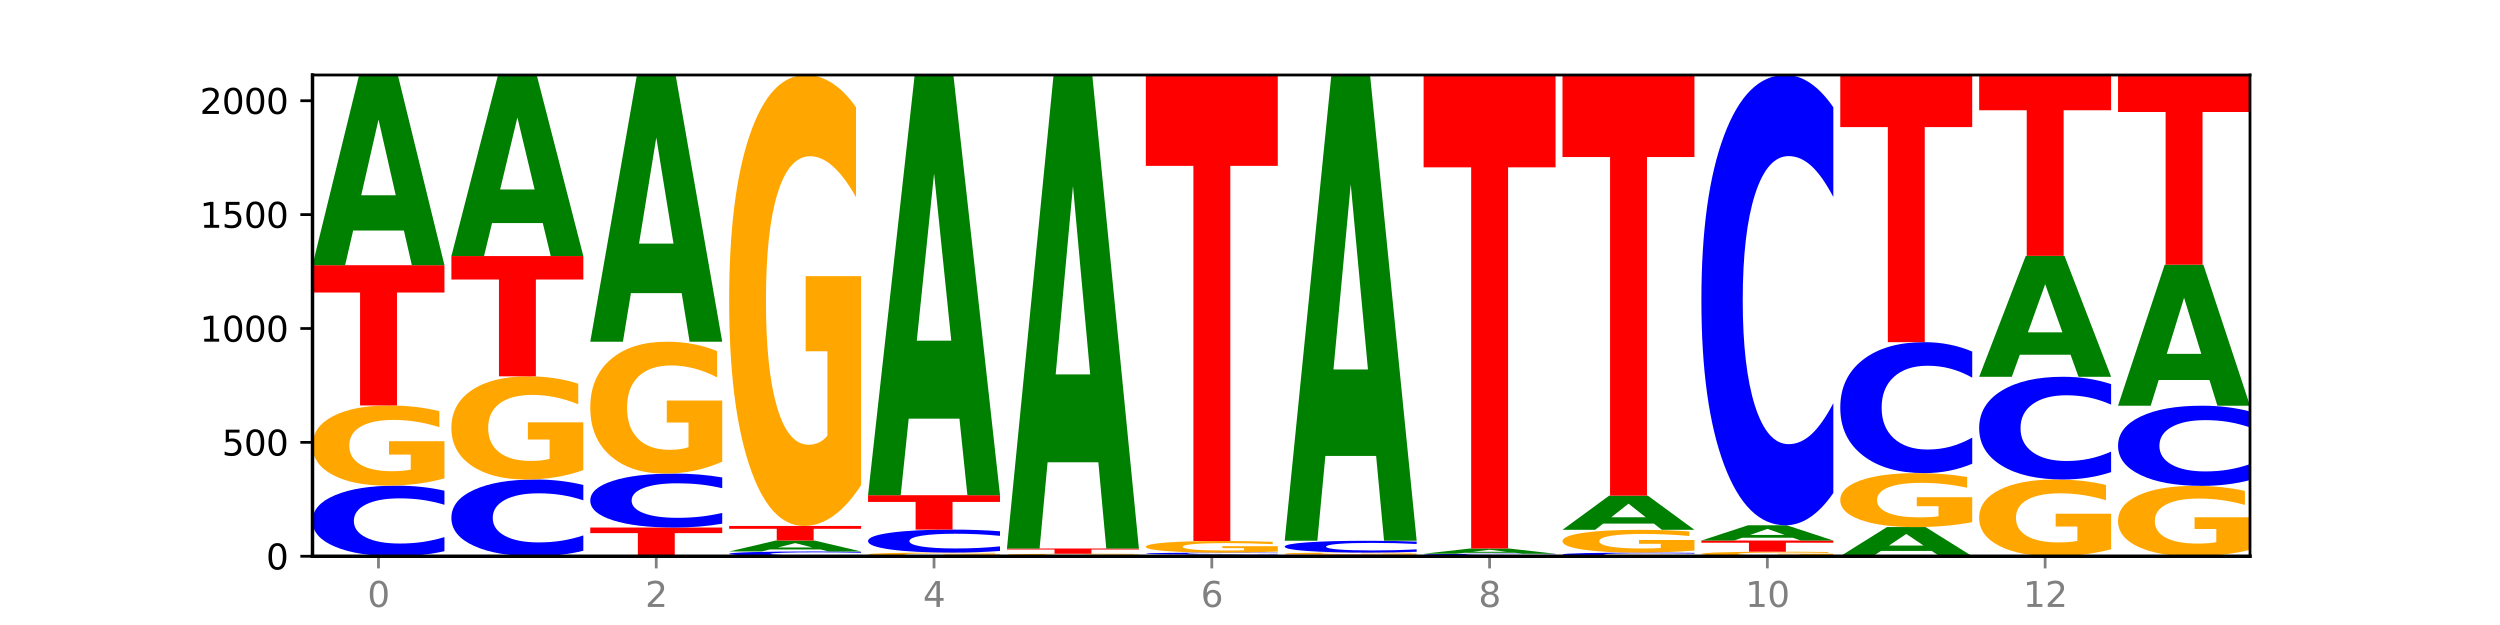 <?xml version="1.0" encoding="utf-8" standalone="no"?>
<!DOCTYPE svg PUBLIC "-//W3C//DTD SVG 1.1//EN"
  "http://www.w3.org/Graphics/SVG/1.1/DTD/svg11.dtd">
<svg xmlns:xlink="http://www.w3.org/1999/xlink" width="720pt" height="180pt" viewBox="0 0 720 180" xmlns="http://www.w3.org/2000/svg" version="1.1">
 <defs>
  <style type="text/css">*{stroke-linejoin: round; stroke-linecap: butt}</style>
 </defs>
 <g id="figure_1">
  <g id="patch_1">
   <path d="M 0 180 
L 720 180 
L 720 0 
L 0 0 
z
" style="fill: #ffffff"/>
  </g>
  <g id="axes_1">
   <g id="patch_2">
    <path d="M 90 160.2 
L 648 160.2 
L 648 21.6 
L 90 21.6 
z
" style="fill: #ffffff"/>
   </g>
   <g id="line2d_1">
    <path d="M 90 160.2 
L 648 160.2 
" clip-path="url(#p5c391406fb)" style="fill: none; stroke: #000000; stroke-width: 0.5; stroke-linecap: square"/>
   </g>
   <g id="patch_3">
    <path d="M 128 158.742 
Q 124.821 159.465 121.384 159.83 
Q 117.947 160.2 114.204 160.2 
Q 103.04 160.2 96.52 157.461 
Q 90 154.723 90 150.039 
Q 90 145.339 96.52 142.605 
Q 103.04 139.866 114.204 139.866 
Q 117.947 139.866 121.384 140.236 
Q 124.821 140.601 128 141.323 
L 128 145.377 
Q 124.793 144.419 121.681 143.974 
Q 118.569 143.529 115.132 143.529 
Q 108.966 143.529 105.434 145.263 
Q 101.91 146.994 101.91 150.039 
Q 101.91 153.072 105.434 154.807 
Q 108.966 156.537 115.132 156.537 
Q 118.569 156.537 121.681 156.092 
Q 124.793 155.643 128 154.685 
L 128 158.742 
z
" clip-path="url(#p5c391406fb)" style="fill: #0000ff"/>
   </g>
   <g id="patch_4">
    <path d="M 128 137.777 
Q 124.168 138.821 120.046 139.346 
Q 115.924 139.866 111.529 139.866 
Q 101.599 139.866 95.8 136.756 
Q 90 133.646 90 128.328 
Q 90 122.949 95.902 119.863 
Q 101.812 116.777 112.091 116.777 
Q 116.052 116.777 119.68 117.197 
Q 123.316 117.611 126.535 118.432 
L 126.535 123.034 
Q 123.214 121.98 119.926 121.46 
Q 116.639 120.936 113.335 120.936 
Q 107.22 120.936 103.907 122.853 
Q 100.594 124.766 100.594 128.328 
Q 100.594 131.858 103.788 133.785 
Q 106.982 135.707 112.858 135.707 
Q 114.459 135.707 115.83 135.597 
Q 117.201 135.483 118.291 135.244 
L 118.291 130.923 
L 112.032 130.923 
L 112.032 127.074 
L 128 127.074 
L 128 137.777 
z
" clip-path="url(#p5c391406fb)" style="fill: #ffa600"/>
   </g>
   <g id="patch_5">
    <path d="M 90 76.371 
L 128 76.371 
L 128 84.251 
L 114.329 84.251 
L 114.329 116.777 
L 103.698 116.777 
L 103.698 84.251 
L 90 84.251 
L 90 76.371 
z
" clip-path="url(#p5c391406fb)" style="fill: #ff0000"/>
   </g>
   <g id="patch_6">
    <path d="M 116.323 66.393 
L 101.708 66.393 
L 99.401 76.371 
L 90 76.371 
L 103.425 21.6 
L 114.575 21.6 
L 128 76.371 
L 118.607 76.371 
L 116.323 66.393 
z
M 104.039 56.228 
L 113.969 56.228 
L 109.012 34.442 
L 104.039 56.228 
z
" clip-path="url(#p5c391406fb)" style="fill: #008000"/>
   </g>
   <g id="patch_7">
    <path d="M 168 158.616 
Q 164.821 159.401 161.384 159.798 
Q 157.947 160.2 154.204 160.2 
Q 143.04 160.2 136.52 157.223 
Q 130 154.246 130 149.154 
Q 130 144.045 136.52 141.072 
Q 143.04 138.095 154.204 138.095 
Q 157.947 138.095 161.384 138.497 
Q 164.821 138.894 168 139.679 
L 168 144.086 
Q 164.793 143.045 161.681 142.561 
Q 158.569 142.077 155.132 142.077 
Q 148.966 142.077 145.434 143.962 
Q 141.91 145.844 141.91 149.154 
Q 141.91 152.451 145.434 154.337 
Q 148.966 156.218 155.132 156.218 
Q 158.569 156.218 161.681 155.734 
Q 164.793 155.246 168 154.205 
L 168 158.616 
z
" clip-path="url(#p5c391406fb)" style="fill: #0000ff"/>
   </g>
   <g id="patch_8">
    <path d="M 168 135.406 
Q 164.168 136.751 160.046 137.426 
Q 155.924 138.095 151.529 138.095 
Q 141.599 138.095 135.8 134.093 
Q 130 130.091 130 123.247 
Q 130 116.323 135.902 112.352 
Q 141.812 108.381 152.091 108.381 
Q 156.052 108.381 159.68 108.921 
Q 163.316 109.455 166.535 110.511 
L 166.535 116.434 
Q 163.214 115.077 159.926 114.408 
Q 156.639 113.733 153.335 113.733 
Q 147.22 113.733 143.907 116.201 
Q 140.594 118.662 140.594 123.247 
Q 140.594 127.789 143.788 130.269 
Q 146.982 132.743 152.858 132.743 
Q 154.459 132.743 155.83 132.601 
Q 157.201 132.454 158.291 132.147 
L 158.291 126.586 
L 152.032 126.586 
L 152.032 121.633 
L 168 121.633 
L 168 135.406 
z
" clip-path="url(#p5c391406fb)" style="fill: #ffa600"/>
   </g>
   <g id="patch_9">
    <path d="M 130 73.747 
L 168 73.747 
L 168 80.502 
L 154.329 80.502 
L 154.329 108.381 
L 143.698 108.381 
L 143.698 80.502 
L 130 80.502 
L 130 73.747 
z
" clip-path="url(#p5c391406fb)" style="fill: #ff0000"/>
   </g>
   <g id="patch_10">
    <path d="M 156.323 64.248 
L 141.708 64.248 
L 139.401 73.747 
L 130 73.747 
L 143.425 21.6 
L 154.575 21.6 
L 168 73.747 
L 158.607 73.747 
L 156.323 64.248 
z
M 144.039 54.569 
L 153.969 54.569 
L 149.012 33.827 
L 144.039 54.569 
z
" clip-path="url(#p5c391406fb)" style="fill: #008000"/>
   </g>
   <g id="patch_11">
    <path d="M 170 151.935 
L 208 151.935 
L 208 153.547 
L 194.329 153.547 
L 194.329 160.2 
L 183.698 160.2 
L 183.698 153.547 
L 170 153.547 
L 170 151.935 
z
" clip-path="url(#p5c391406fb)" style="fill: #ff0000"/>
   </g>
   <g id="patch_12">
    <path d="M 208 150.821 
Q 204.821 151.373 201.384 151.653 
Q 197.947 151.935 194.204 151.935 
Q 183.04 151.935 176.52 149.841 
Q 170 147.748 170 144.167 
Q 170 140.574 176.52 138.483 
Q 183.04 136.389 194.204 136.389 
Q 197.947 136.389 201.384 136.672 
Q 204.821 136.951 208 137.504 
L 208 140.603 
Q 204.793 139.87 201.681 139.53 
Q 198.569 139.19 195.132 139.19 
Q 188.966 139.19 185.434 140.516 
Q 181.91 141.839 181.91 144.167 
Q 181.91 146.486 185.434 147.812 
Q 188.966 149.135 195.132 149.135 
Q 198.569 149.135 201.681 148.795 
Q 204.793 148.451 208 147.719 
L 208 150.821 
z
" clip-path="url(#p5c391406fb)" style="fill: #0000ff"/>
   </g>
   <g id="patch_13">
    <path d="M 208 132.953 
Q 204.168 134.671 200.046 135.534 
Q 195.924 136.389 191.529 136.389 
Q 181.599 136.389 175.8 131.274 
Q 170 126.159 170 117.412 
Q 170 108.562 175.902 103.486 
Q 181.812 98.411 192.091 98.411 
Q 196.052 98.411 199.68 99.101 
Q 203.316 99.783 206.535 101.133 
L 206.535 108.703 
Q 203.214 106.97 199.926 106.115 
Q 196.639 105.252 193.335 105.252 
Q 187.22 105.252 183.907 108.405 
Q 180.594 111.551 180.594 117.412 
Q 180.594 123.217 183.788 126.387 
Q 186.982 129.548 192.858 129.548 
Q 194.459 129.548 195.83 129.368 
Q 197.201 129.18 198.291 128.787 
L 198.291 121.68 
L 192.032 121.68 
L 192.032 115.348 
L 208 115.348 
L 208 132.953 
z
" clip-path="url(#p5c391406fb)" style="fill: #ffa600"/>
   </g>
   <g id="patch_14">
    <path d="M 196.323 84.418 
L 181.708 84.418 
L 179.401 98.411 
L 170 98.411 
L 183.425 21.6 
L 194.575 21.6 
L 208 98.411 
L 198.607 98.411 
L 196.323 84.418 
z
M 184.039 70.162 
L 193.969 70.162 
L 189.012 39.609 
L 184.039 70.162 
z
" clip-path="url(#p5c391406fb)" style="fill: #008000"/>
   </g>
   <g id="patch_15">
    <path d="M 248 160.101 
Q 244.821 160.15 241.384 160.175 
Q 237.947 160.2 234.204 160.2 
Q 223.04 160.2 216.52 160.014 
Q 210 159.829 210 159.512 
Q 210 159.193 216.52 159.008 
Q 223.04 158.823 234.204 158.823 
Q 237.947 158.823 241.384 158.848 
Q 244.821 158.872 248 158.921 
L 248 159.196 
Q 244.793 159.131 241.681 159.101 
Q 238.569 159.071 235.132 159.071 
Q 228.966 159.071 225.434 159.188 
Q 221.91 159.305 221.91 159.512 
Q 221.91 159.717 225.434 159.835 
Q 228.966 159.952 235.132 159.952 
Q 238.569 159.952 241.681 159.922 
Q 244.793 159.891 248 159.826 
L 248 160.101 
z
" clip-path="url(#p5c391406fb)" style="fill: #0000ff"/>
   </g>
   <g id="patch_16">
    <path d="M 236.323 158.249 
L 221.708 158.249 
L 219.401 158.823 
L 210 158.823 
L 223.425 155.674 
L 234.575 155.674 
L 248 158.823 
L 238.607 158.823 
L 236.323 158.249 
z
M 224.039 157.665 
L 233.969 157.665 
L 229.012 156.412 
L 224.039 157.665 
z
" clip-path="url(#p5c391406fb)" style="fill: #008000"/>
   </g>
   <g id="patch_17">
    <path d="M 210 151.476 
L 248 151.476 
L 248 152.295 
L 234.329 152.295 
L 234.329 155.674 
L 223.698 155.674 
L 223.698 152.295 
L 210 152.295 
L 210 151.476 
z
" clip-path="url(#p5c391406fb)" style="fill: #ff0000"/>
   </g>
   <g id="patch_18">
    <path d="M 248 139.725 
Q 244.168 145.601 240.046 148.552 
Q 235.924 151.476 231.529 151.476 
Q 221.599 151.476 215.8 133.984 
Q 210 116.492 210 86.578 
Q 210 56.316 215.902 38.958 
Q 221.812 21.6 232.091 21.6 
Q 236.052 21.6 239.68 23.961 
Q 243.316 26.295 246.535 30.909 
L 246.535 56.799 
Q 243.214 50.87 239.926 47.945 
Q 236.639 44.994 233.335 44.994 
Q 227.22 44.994 223.907 55.779 
Q 220.594 66.537 220.594 86.578 
Q 220.594 106.431 223.788 117.27 
Q 226.982 128.082 232.858 128.082 
Q 234.459 128.082 235.83 127.465 
Q 237.201 126.821 238.291 125.479 
L 238.291 101.173 
L 232.032 101.173 
L 232.032 79.522 
L 248 79.522 
L 248 139.725 
z
" clip-path="url(#p5c391406fb)" style="fill: #ffa600"/>
   </g>
   <g id="patch_19">
    <path d="M 288 160.105 
Q 284.168 160.153 280.046 160.176 
Q 275.924 160.2 271.529 160.2 
Q 261.599 160.2 255.8 160.059 
Q 250 159.917 250 159.676 
Q 250 159.431 255.902 159.291 
Q 261.812 159.15 272.091 159.15 
Q 276.052 159.15 279.68 159.17 
Q 283.316 159.188 286.535 159.226 
L 286.535 159.435 
Q 283.214 159.387 279.926 159.363 
Q 276.639 159.34 273.335 159.34 
Q 267.22 159.34 263.907 159.427 
Q 260.594 159.514 260.594 159.676 
Q 260.594 159.836 263.788 159.924 
Q 266.982 160.011 272.858 160.011 
Q 274.459 160.011 275.83 160.006 
Q 277.201 160.001 278.291 159.99 
L 278.291 159.794 
L 272.032 159.794 
L 272.032 159.619 
L 288 159.619 
L 288 160.105 
z
" clip-path="url(#p5c391406fb)" style="fill: #ffa600"/>
   </g>
   <g id="patch_20">
    <path d="M 288 158.676 
Q 284.821 158.911 281.384 159.03 
Q 277.947 159.15 274.204 159.15 
Q 263.04 159.15 256.52 158.258 
Q 250 157.366 250 155.84 
Q 250 154.309 256.52 153.418 
Q 263.04 152.526 274.204 152.526 
Q 277.947 152.526 281.384 152.646 
Q 284.821 152.765 288 153 
L 288 154.321 
Q 284.793 154.009 281.681 153.864 
Q 278.569 153.719 275.132 153.719 
Q 268.966 153.719 265.434 154.284 
Q 261.91 154.848 261.91 155.84 
Q 261.91 156.828 265.434 157.393 
Q 268.966 157.957 275.132 157.957 
Q 278.569 157.957 281.681 157.812 
Q 284.793 157.666 288 157.354 
L 288 158.676 
z
" clip-path="url(#p5c391406fb)" style="fill: #0000ff"/>
   </g>
   <g id="patch_21">
    <path d="M 250 142.621 
L 288 142.621 
L 288 144.553 
L 274.329 144.553 
L 274.329 152.526 
L 263.698 152.526 
L 263.698 144.553 
L 250 144.553 
L 250 142.621 
z
" clip-path="url(#p5c391406fb)" style="fill: #ff0000"/>
   </g>
   <g id="patch_22">
    <path d="M 276.323 120.575 
L 261.708 120.575 
L 259.401 142.621 
L 250 142.621 
L 263.425 21.6 
L 274.575 21.6 
L 288 142.621 
L 278.607 142.621 
L 276.323 120.575 
z
M 264.039 98.113 
L 273.969 98.113 
L 269.012 49.975 
L 264.039 98.113 
z
" clip-path="url(#p5c391406fb)" style="fill: #008000"/>
   </g>
   <g id="patch_23">
    <path d="M 328 160.186 
Q 324.821 160.193 321.384 160.196 
Q 317.947 160.2 314.204 160.2 
Q 303.04 160.2 296.52 160.173 
Q 290 160.147 290 160.102 
Q 290 160.056 296.52 160.03 
Q 303.04 160.003 314.204 160.003 
Q 317.947 160.003 321.384 160.007 
Q 324.821 160.01 328 160.017 
L 328 160.057 
Q 324.793 160.047 321.681 160.043 
Q 318.569 160.039 315.132 160.039 
Q 308.966 160.039 305.434 160.055 
Q 301.91 160.072 301.91 160.102 
Q 301.91 160.131 305.434 160.148 
Q 308.966 160.165 315.132 160.165 
Q 318.569 160.165 321.681 160.16 
Q 324.793 160.156 328 160.147 
L 328 160.186 
z
" clip-path="url(#p5c391406fb)" style="fill: #0000ff"/>
   </g>
   <g id="patch_24">
    <path d="M 328 159.956 
Q 324.168 159.979 320.046 159.991 
Q 315.924 160.003 311.529 160.003 
Q 301.599 160.003 295.8 159.933 
Q 290 159.862 290 159.741 
Q 290 159.619 295.902 159.549 
Q 301.812 159.478 312.091 159.478 
Q 316.052 159.478 319.68 159.488 
Q 323.316 159.497 326.535 159.516 
L 326.535 159.621 
Q 323.214 159.597 319.926 159.585 
Q 316.639 159.573 313.335 159.573 
Q 307.22 159.573 303.907 159.617 
Q 300.594 159.66 300.594 159.741 
Q 300.594 159.821 303.788 159.865 
Q 306.982 159.909 312.858 159.909 
Q 314.459 159.909 315.83 159.906 
Q 317.201 159.904 318.291 159.898 
L 318.291 159.8 
L 312.032 159.8 
L 312.032 159.712 
L 328 159.712 
L 328 159.956 
z
" clip-path="url(#p5c391406fb)" style="fill: #ffa600"/>
   </g>
   <g id="patch_25">
    <path d="M 290 157.97 
L 328 157.97 
L 328 158.264 
L 314.329 158.264 
L 314.329 159.478 
L 303.698 159.478 
L 303.698 158.264 
L 290 158.264 
L 290 157.97 
z
" clip-path="url(#p5c391406fb)" style="fill: #ff0000"/>
   </g>
   <g id="patch_26">
    <path d="M 316.323 133.127 
L 301.708 133.127 
L 299.401 157.97 
L 290 157.97 
L 303.425 21.6 
L 314.575 21.6 
L 328 157.97 
L 318.607 157.97 
L 316.323 133.127 
z
M 304.039 107.818 
L 313.969 107.818 
L 309.012 53.574 
L 304.039 107.818 
z
" clip-path="url(#p5c391406fb)" style="fill: #008000"/>
   </g>
   <g id="patch_27">
    <path d="M 356.323 160.116 
L 341.708 160.116 
L 339.401 160.2 
L 330 160.2 
L 343.425 159.741 
L 354.575 159.741 
L 368 160.2 
L 358.607 160.2 
L 356.323 160.116 
z
M 344.039 160.031 
L 353.969 160.031 
L 349.012 159.848 
L 344.039 160.031 
z
" clip-path="url(#p5c391406fb)" style="fill: #008000"/>
   </g>
   <g id="patch_28">
    <path d="M 368 159.699 
Q 364.821 159.72 361.384 159.73 
Q 357.947 159.741 354.204 159.741 
Q 343.04 159.741 336.52 159.661 
Q 330 159.582 330 159.446 
Q 330 159.309 336.52 159.23 
Q 343.04 159.15 354.204 159.15 
Q 357.947 159.15 361.384 159.161 
Q 364.821 159.172 368 159.193 
L 368 159.31 
Q 364.793 159.283 361.681 159.27 
Q 358.569 159.257 355.132 159.257 
Q 348.966 159.257 345.434 159.307 
Q 341.91 159.357 341.91 159.446 
Q 341.91 159.534 345.434 159.584 
Q 348.966 159.635 355.132 159.635 
Q 358.569 159.635 361.681 159.622 
Q 364.793 159.609 368 159.581 
L 368 159.699 
z
" clip-path="url(#p5c391406fb)" style="fill: #0000ff"/>
   </g>
   <g id="patch_29">
    <path d="M 368 158.848 
Q 364.168 158.999 360.046 159.075 
Q 355.924 159.15 351.529 159.15 
Q 341.599 159.15 335.8 158.7 
Q 330 158.249 330 157.479 
Q 330 156.699 335.902 156.252 
Q 341.812 155.805 352.091 155.805 
Q 356.052 155.805 359.68 155.866 
Q 363.316 155.926 366.535 156.045 
L 366.535 156.712 
Q 363.214 156.559 359.926 156.484 
Q 356.639 156.408 353.335 156.408 
Q 347.22 156.408 343.907 156.686 
Q 340.594 156.963 340.594 157.479 
Q 340.594 157.99 343.788 158.269 
Q 346.982 158.548 352.858 158.548 
Q 354.459 158.548 355.83 158.532 
Q 357.201 158.515 358.291 158.481 
L 358.291 157.855 
L 352.032 157.855 
L 352.032 157.297 
L 368 157.297 
L 368 158.848 
z
" clip-path="url(#p5c391406fb)" style="fill: #ffa600"/>
   </g>
   <g id="patch_30">
    <path d="M 330 21.6 
L 368 21.6 
L 368 47.774 
L 354.329 47.774 
L 354.329 155.805 
L 343.698 155.805 
L 343.698 47.774 
L 330 47.774 
L 330 21.6 
z
" clip-path="url(#p5c391406fb)" style="fill: #ff0000"/>
   </g>
   <g id="patch_31">
    <path d="M 370 159.741 
L 408 159.741 
L 408 159.83 
L 394.329 159.83 
L 394.329 160.2 
L 383.698 160.2 
L 383.698 159.83 
L 370 159.83 
L 370 159.741 
z
" clip-path="url(#p5c391406fb)" style="fill: #ff0000"/>
   </g>
   <g id="patch_32">
    <path d="M 408 159.687 
Q 404.168 159.714 400.046 159.728 
Q 395.924 159.741 391.529 159.741 
Q 381.599 159.741 375.8 159.661 
Q 370 159.582 370 159.446 
Q 370 159.308 375.902 159.229 
Q 381.812 159.15 392.091 159.15 
Q 396.052 159.15 399.68 159.161 
Q 403.316 159.172 406.535 159.193 
L 406.535 159.31 
Q 403.214 159.284 399.926 159.27 
Q 396.639 159.257 393.335 159.257 
Q 387.22 159.257 383.907 159.306 
Q 380.594 159.355 380.594 159.446 
Q 380.594 159.536 383.788 159.585 
Q 386.982 159.635 392.858 159.635 
Q 394.459 159.635 395.83 159.632 
Q 397.201 159.629 398.291 159.623 
L 398.291 159.512 
L 392.032 159.512 
L 392.032 159.414 
L 408 159.414 
L 408 159.687 
z
" clip-path="url(#p5c391406fb)" style="fill: #ffa600"/>
   </g>
   <g id="patch_33">
    <path d="M 408 158.906 
Q 404.821 159.027 401.384 159.088 
Q 397.947 159.15 394.204 159.15 
Q 383.04 159.15 376.52 158.691 
Q 370 158.232 370 157.446 
Q 370 156.658 376.52 156.199 
Q 383.04 155.74 394.204 155.74 
Q 397.947 155.74 401.384 155.802 
Q 404.821 155.863 408 155.984 
L 408 156.664 
Q 404.793 156.503 401.681 156.429 
Q 398.569 156.354 395.132 156.354 
Q 388.966 156.354 385.434 156.645 
Q 381.91 156.935 381.91 157.446 
Q 381.91 157.955 385.434 158.246 
Q 388.966 158.536 395.132 158.536 
Q 398.569 158.536 401.681 158.461 
Q 404.793 158.386 408 158.225 
L 408 158.906 
z
" clip-path="url(#p5c391406fb)" style="fill: #0000ff"/>
   </g>
   <g id="patch_34">
    <path d="M 396.323 131.304 
L 381.708 131.304 
L 379.401 155.74 
L 370 155.74 
L 383.425 21.6 
L 394.575 21.6 
L 408 155.74 
L 398.607 155.74 
L 396.323 131.304 
z
M 384.039 106.408 
L 393.969 106.408 
L 389.012 53.051 
L 384.039 106.408 
z
" clip-path="url(#p5c391406fb)" style="fill: #008000"/>
   </g>
   <g id="patch_35">
    <path d="M 448 160.182 
Q 444.168 160.191 440.046 160.196 
Q 435.924 160.2 431.529 160.2 
Q 421.599 160.2 415.8 160.173 
Q 410 160.147 410 160.102 
Q 410 160.056 415.902 160.03 
Q 421.812 160.003 432.091 160.003 
Q 436.052 160.003 439.68 160.007 
Q 443.316 160.01 446.535 160.017 
L 446.535 160.057 
Q 443.214 160.048 439.926 160.043 
Q 436.639 160.039 433.335 160.039 
Q 427.22 160.039 423.907 160.055 
Q 420.594 160.071 420.594 160.102 
Q 420.594 160.132 423.788 160.148 
Q 426.982 160.165 432.858 160.165 
Q 434.459 160.165 435.83 160.164 
Q 437.201 160.163 438.291 160.161 
L 438.291 160.124 
L 432.032 160.124 
L 432.032 160.091 
L 448 160.091 
L 448 160.182 
z
" clip-path="url(#p5c391406fb)" style="fill: #ffa600"/>
   </g>
   <g id="patch_36">
    <path d="M 448 159.966 
Q 444.821 159.984 441.384 159.994 
Q 437.947 160.003 434.204 160.003 
Q 423.04 160.003 416.52 159.933 
Q 410 159.862 410 159.741 
Q 410 159.62 416.52 159.549 
Q 423.04 159.478 434.204 159.478 
Q 437.947 159.478 441.384 159.488 
Q 444.821 159.497 448 159.516 
L 448 159.621 
Q 444.793 159.596 441.681 159.584 
Q 438.569 159.573 435.132 159.573 
Q 428.966 159.573 425.434 159.618 
Q 421.91 159.662 421.91 159.741 
Q 421.91 159.819 425.434 159.864 
Q 428.966 159.909 435.132 159.909 
Q 438.569 159.909 441.681 159.897 
Q 444.793 159.886 448 159.861 
L 448 159.966 
z
" clip-path="url(#p5c391406fb)" style="fill: #0000ff"/>
   </g>
   <g id="patch_37">
    <path d="M 436.323 159.204 
L 421.708 159.204 
L 419.401 159.478 
L 410 159.478 
L 423.425 157.97 
L 434.575 157.97 
L 448 159.478 
L 438.607 159.478 
L 436.323 159.204 
z
M 424.039 158.924 
L 433.969 158.924 
L 429.012 158.324 
L 424.039 158.924 
z
" clip-path="url(#p5c391406fb)" style="fill: #008000"/>
   </g>
   <g id="patch_38">
    <path d="M 410 21.6 
L 448 21.6 
L 448 48.196 
L 434.329 48.196 
L 434.329 157.97 
L 423.698 157.97 
L 423.698 48.196 
L 410 48.196 
L 410 21.6 
z
" clip-path="url(#p5c391406fb)" style="fill: #ff0000"/>
   </g>
   <g id="patch_39">
    <path d="M 488 160.125 
Q 484.821 160.162 481.384 160.181 
Q 477.947 160.2 474.204 160.2 
Q 463.04 160.2 456.52 160.059 
Q 450 159.917 450 159.676 
Q 450 159.433 456.52 159.292 
Q 463.04 159.15 474.204 159.15 
Q 477.947 159.15 481.384 159.17 
Q 484.821 159.188 488 159.226 
L 488 159.435 
Q 484.793 159.386 481.681 159.363 
Q 478.569 159.34 475.132 159.34 
Q 468.966 159.34 465.434 159.429 
Q 461.91 159.518 461.91 159.676 
Q 461.91 159.832 465.434 159.922 
Q 468.966 160.011 475.132 160.011 
Q 478.569 160.011 481.681 159.988 
Q 484.793 159.965 488 159.915 
L 488 160.125 
z
" clip-path="url(#p5c391406fb)" style="fill: #0000ff"/>
   </g>
   <g id="patch_40">
    <path d="M 488 158.557 
Q 484.168 158.854 480.046 159.003 
Q 475.924 159.15 471.529 159.15 
Q 461.599 159.15 455.8 158.267 
Q 450 157.384 450 155.873 
Q 450 154.344 455.902 153.468 
Q 461.812 152.591 472.091 152.591 
Q 476.052 152.591 479.68 152.71 
Q 483.316 152.828 486.535 153.061 
L 486.535 154.369 
Q 483.214 154.069 479.926 153.922 
Q 476.639 153.773 473.335 153.773 
Q 467.22 153.773 463.907 154.317 
Q 460.594 154.861 460.594 155.873 
Q 460.594 156.876 463.788 157.423 
Q 466.982 157.969 472.858 157.969 
Q 474.459 157.969 475.83 157.938 
Q 477.201 157.905 478.291 157.838 
L 478.291 156.61 
L 472.032 156.61 
L 472.032 155.516 
L 488 155.516 
L 488 158.557 
z
" clip-path="url(#p5c391406fb)" style="fill: #ffa600"/>
   </g>
   <g id="patch_41">
    <path d="M 476.323 150.799 
L 461.708 150.799 
L 459.401 152.591 
L 450 152.591 
L 463.425 142.752 
L 474.575 142.752 
L 488 152.591 
L 478.607 152.591 
L 476.323 150.799 
z
M 464.039 148.973 
L 473.969 148.973 
L 469.012 145.059 
L 464.039 148.973 
z
" clip-path="url(#p5c391406fb)" style="fill: #008000"/>
   </g>
   <g id="patch_42">
    <path d="M 450 21.6 
L 488 21.6 
L 488 45.228 
L 474.329 45.228 
L 474.329 142.752 
L 463.698 142.752 
L 463.698 45.228 
L 450 45.228 
L 450 21.6 
z
" clip-path="url(#p5c391406fb)" style="fill: #ff0000"/>
   </g>
   <g id="patch_43">
    <path d="M 528 160.081 
Q 524.168 160.141 520.046 160.17 
Q 515.924 160.2 511.529 160.2 
Q 501.599 160.2 495.8 160.023 
Q 490 159.847 490 159.544 
Q 490 159.239 495.902 159.063 
Q 501.812 158.888 512.091 158.888 
Q 516.052 158.888 519.68 158.912 
Q 523.316 158.936 526.535 158.982 
L 526.535 159.244 
Q 523.214 159.184 519.926 159.154 
Q 516.639 159.124 513.335 159.124 
Q 507.22 159.124 503.907 159.233 
Q 500.594 159.342 500.594 159.544 
Q 500.594 159.745 503.788 159.854 
Q 506.982 159.964 512.858 159.964 
Q 514.459 159.964 515.83 159.957 
Q 517.201 159.951 518.291 159.937 
L 518.291 159.692 
L 512.032 159.692 
L 512.032 159.473 
L 528 159.473 
L 528 160.081 
z
" clip-path="url(#p5c391406fb)" style="fill: #ffa600"/>
   </g>
   <g id="patch_44">
    <path d="M 490 155.674 
L 528 155.674 
L 528 156.301 
L 514.329 156.301 
L 514.329 158.888 
L 503.698 158.888 
L 503.698 156.301 
L 490 156.301 
L 490 155.674 
z
" clip-path="url(#p5c391406fb)" style="fill: #ff0000"/>
   </g>
   <g id="patch_45">
    <path d="M 516.323 154.873 
L 501.708 154.873 
L 499.401 155.674 
L 490 155.674 
L 503.425 151.279 
L 514.575 151.279 
L 528 155.674 
L 518.607 155.674 
L 516.323 154.873 
z
M 504.039 154.058 
L 513.969 154.058 
L 509.012 152.31 
L 504.039 154.058 
z
" clip-path="url(#p5c391406fb)" style="fill: #008000"/>
   </g>
   <g id="patch_46">
    <path d="M 528 141.984 
Q 524.821 146.591 521.384 148.922 
Q 517.947 151.279 514.204 151.279 
Q 503.04 151.279 496.52 133.814 
Q 490 116.348 490 86.48 
Q 490 56.504 496.52 39.066 
Q 503.04 21.6 514.204 21.6 
Q 517.947 21.6 521.384 23.957 
Q 524.821 26.288 528 30.895 
L 528 56.745 
Q 524.793 50.638 521.681 47.798 
Q 518.569 44.959 515.132 44.959 
Q 508.966 44.959 505.434 56.022 
Q 501.91 67.059 501.91 86.48 
Q 501.91 105.821 505.434 116.884 
Q 508.966 127.92 515.132 127.92 
Q 518.569 127.92 521.681 125.081 
Q 524.793 122.215 528 116.107 
L 528 141.984 
z
" clip-path="url(#p5c391406fb)" style="fill: #0000ff"/>
   </g>
   <g id="patch_47">
    <path d="M 556.323 158.671 
L 541.708 158.671 
L 539.401 160.2 
L 530 160.2 
L 543.425 151.804 
L 554.575 151.804 
L 568 160.2 
L 558.607 160.2 
L 556.323 158.671 
z
M 544.039 157.112 
L 553.969 157.112 
L 549.012 153.773 
L 544.039 157.112 
z
" clip-path="url(#p5c391406fb)" style="fill: #008000"/>
   </g>
   <g id="patch_48">
    <path d="M 568 150.397 
Q 564.168 151.101 560.046 151.454 
Q 555.924 151.804 551.529 151.804 
Q 541.599 151.804 535.8 149.71 
Q 530 147.616 530 144.036 
Q 530 140.414 535.902 138.336 
Q 541.812 136.258 552.091 136.258 
Q 556.052 136.258 559.68 136.541 
Q 563.316 136.82 566.535 137.373 
L 566.535 140.471 
Q 563.214 139.762 559.926 139.412 
Q 556.639 139.058 553.335 139.058 
Q 547.22 139.058 543.907 140.349 
Q 540.594 141.637 540.594 144.036 
Q 540.594 146.412 543.788 147.71 
Q 546.982 149.004 552.858 149.004 
Q 554.459 149.004 555.83 148.93 
Q 557.201 148.853 558.291 148.692 
L 558.291 145.783 
L 552.032 145.783 
L 552.032 143.191 
L 568 143.191 
L 568 150.397 
z
" clip-path="url(#p5c391406fb)" style="fill: #ffa600"/>
   </g>
   <g id="patch_49">
    <path d="M 568 133.555 
Q 564.821 134.895 561.384 135.573 
Q 557.947 136.258 554.204 136.258 
Q 543.04 136.258 536.52 131.178 
Q 530 126.099 530 117.412 
Q 530 108.693 536.52 103.621 
Q 543.04 98.542 554.204 98.542 
Q 557.947 98.542 561.384 99.227 
Q 564.821 99.905 568 101.245 
L 568 108.764 
Q 564.793 106.987 561.681 106.161 
Q 558.569 105.335 555.132 105.335 
Q 548.966 105.335 545.434 108.553 
Q 541.91 111.763 541.91 117.412 
Q 541.91 123.037 545.434 126.254 
Q 548.966 129.464 555.132 129.464 
Q 558.569 129.464 561.681 128.639 
Q 564.793 127.805 568 126.029 
L 568 133.555 
z
" clip-path="url(#p5c391406fb)" style="fill: #0000ff"/>
   </g>
   <g id="patch_50">
    <path d="M 530 21.6 
L 568 21.6 
L 568 36.606 
L 554.329 36.606 
L 554.329 98.542 
L 543.698 98.542 
L 543.698 36.606 
L 530 36.606 
L 530 21.6 
z
" clip-path="url(#p5c391406fb)" style="fill: #ff0000"/>
   </g>
   <g id="patch_51">
    <path d="M 608 158.2 
Q 604.168 159.2 600.046 159.702 
Q 595.924 160.2 591.529 160.2 
Q 581.599 160.2 575.8 157.223 
Q 570 154.246 570 149.154 
Q 570 144.004 575.902 141.049 
Q 581.812 138.095 592.091 138.095 
Q 596.052 138.095 599.68 138.497 
Q 603.316 138.894 606.535 139.679 
L 606.535 144.086 
Q 603.214 143.077 599.926 142.579 
Q 596.639 142.077 593.335 142.077 
Q 587.22 142.077 583.907 143.912 
Q 580.594 145.743 580.594 149.154 
Q 580.594 152.533 583.788 154.378 
Q 586.982 156.218 592.858 156.218 
Q 594.459 156.218 595.83 156.113 
Q 597.201 156.004 598.291 155.775 
L 598.291 151.638 
L 592.032 151.638 
L 592.032 147.953 
L 608 147.953 
L 608 158.2 
z
" clip-path="url(#p5c391406fb)" style="fill: #ffa600"/>
   </g>
   <g id="patch_52">
    <path d="M 608 135.974 
Q 604.821 137.025 601.384 137.557 
Q 597.947 138.095 594.204 138.095 
Q 583.04 138.095 576.52 134.111 
Q 570 130.126 570 123.313 
Q 570 116.474 576.52 112.496 
Q 583.04 108.512 594.204 108.512 
Q 597.947 108.512 601.384 109.05 
Q 604.821 109.581 608 110.632 
L 608 116.529 
Q 604.793 115.136 601.681 114.488 
Q 598.569 113.841 595.132 113.841 
Q 588.966 113.841 585.434 116.364 
Q 581.91 118.882 581.91 123.313 
Q 581.91 127.725 585.434 130.248 
Q 588.966 132.766 595.132 132.766 
Q 598.569 132.766 601.681 132.118 
Q 604.793 131.465 608 130.071 
L 608 135.974 
z
" clip-path="url(#p5c391406fb)" style="fill: #0000ff"/>
   </g>
   <g id="patch_53">
    <path d="M 596.323 102.167 
L 581.708 102.167 
L 579.401 108.512 
L 570 108.512 
L 583.425 73.682 
L 594.575 73.682 
L 608 108.512 
L 598.607 108.512 
L 596.323 102.167 
z
M 584.039 95.703 
L 593.969 95.703 
L 589.012 81.848 
L 584.039 95.703 
z
" clip-path="url(#p5c391406fb)" style="fill: #008000"/>
   </g>
   <g id="patch_54">
    <path d="M 570 21.6 
L 608 21.6 
L 608 31.757 
L 594.329 31.757 
L 594.329 73.682 
L 583.698 73.682 
L 583.698 31.757 
L 570 31.757 
L 570 21.6 
z
" clip-path="url(#p5c391406fb)" style="fill: #ff0000"/>
   </g>
   <g id="patch_55">
    <path d="M 648 158.366 
Q 644.168 159.283 640.046 159.744 
Q 635.924 160.2 631.529 160.2 
Q 621.599 160.2 615.8 157.47 
Q 610 154.74 610 150.072 
Q 610 145.349 615.902 142.64 
Q 621.812 139.931 632.091 139.931 
Q 636.052 139.931 639.68 140.3 
Q 643.316 140.664 646.535 141.384 
L 646.535 145.425 
Q 643.214 144.499 639.926 144.043 
Q 636.639 143.582 633.335 143.582 
Q 627.22 143.582 623.907 145.266 
Q 620.594 146.944 620.594 150.072 
Q 620.594 153.17 623.788 154.862 
Q 626.982 156.549 632.858 156.549 
Q 634.459 156.549 635.83 156.453 
Q 637.201 156.352 638.291 156.143 
L 638.291 152.35 
L 632.032 152.35 
L 632.032 148.971 
L 648 148.971 
L 648 158.366 
z
" clip-path="url(#p5c391406fb)" style="fill: #ffa600"/>
   </g>
   <g id="patch_56">
    <path d="M 648 138.276 
Q 644.821 139.097 641.384 139.512 
Q 637.947 139.931 634.204 139.931 
Q 623.04 139.931 616.52 136.822 
Q 610 133.712 610 128.394 
Q 610 123.057 616.52 119.952 
Q 623.04 116.842 634.204 116.842 
Q 637.947 116.842 641.384 117.262 
Q 644.821 117.677 648 118.497 
L 648 123.1 
Q 644.793 122.013 641.681 121.507 
Q 638.569 121.001 635.132 121.001 
Q 628.966 121.001 625.434 122.971 
Q 621.91 124.936 621.91 128.394 
Q 621.91 131.838 625.434 133.807 
Q 628.966 135.772 635.132 135.772 
Q 638.569 135.772 641.681 135.267 
Q 644.793 134.757 648 133.669 
L 648 138.276 
z
" clip-path="url(#p5c391406fb)" style="fill: #0000ff"/>
   </g>
   <g id="patch_57">
    <path d="M 636.323 109.446 
L 621.708 109.446 
L 619.401 116.842 
L 610 116.842 
L 623.425 76.24 
L 634.575 76.24 
L 648 116.842 
L 638.607 116.842 
L 636.323 109.446 
z
M 624.039 101.91 
L 633.969 101.91 
L 629.012 85.76 
L 624.039 101.91 
z
" clip-path="url(#p5c391406fb)" style="fill: #008000"/>
   </g>
   <g id="patch_58">
    <path d="M 610 21.6 
L 648 21.6 
L 648 32.256 
L 634.329 32.256 
L 634.329 76.24 
L 623.698 76.24 
L 623.698 32.256 
L 610 32.256 
L 610 21.6 
z
" clip-path="url(#p5c391406fb)" style="fill: #ff0000"/>
   </g>
   <g id="matplotlib.axis_1">
    <g id="xtick_1">
     <g id="line2d_2">
      <defs>
       <path id="meb069aef6b" d="M 0 0 
L 0 3.5 
" style="stroke: #808080; stroke-width: 0.8"/>
      </defs>
      <g>
       <use xlink:href="#meb069aef6b" x="109" y="160.2" style="fill: #808080; stroke: #808080; stroke-width: 0.8"/>
      </g>
     </g>
     <g id="text_1">
      <!-- 0 -->
      <g style="fill: #808080" transform="translate(105.819 174.798) scale(0.1 -0.1)">
       <defs>
        <path id="DejaVuSans-30" d="M 2034 4250 
Q 1547 4250 1301 3770 
Q 1056 3291 1056 2328 
Q 1056 1369 1301 889 
Q 1547 409 2034 409 
Q 2525 409 2770 889 
Q 3016 1369 3016 2328 
Q 3016 3291 2770 3770 
Q 2525 4250 2034 4250 
z
M 2034 4750 
Q 2819 4750 3233 4129 
Q 3647 3509 3647 2328 
Q 3647 1150 3233 529 
Q 2819 -91 2034 -91 
Q 1250 -91 836 529 
Q 422 1150 422 2328 
Q 422 3509 836 4129 
Q 1250 4750 2034 4750 
z
" transform="scale(0.016)"/>
       </defs>
       <use xlink:href="#DejaVuSans-30"/>
      </g>
     </g>
    </g>
    <g id="xtick_2">
     <g id="line2d_3">
      <g>
       <use xlink:href="#meb069aef6b" x="189" y="160.2" style="fill: #808080; stroke: #808080; stroke-width: 0.8"/>
      </g>
     </g>
     <g id="text_2">
      <!-- 2 -->
      <g style="fill: #808080" transform="translate(185.819 174.798) scale(0.1 -0.1)">
       <defs>
        <path id="DejaVuSans-32" d="M 1228 531 
L 3431 531 
L 3431 0 
L 469 0 
L 469 531 
Q 828 903 1448 1529 
Q 2069 2156 2228 2338 
Q 2531 2678 2651 2914 
Q 2772 3150 2772 3378 
Q 2772 3750 2511 3984 
Q 2250 4219 1831 4219 
Q 1534 4219 1204 4116 
Q 875 4013 500 3803 
L 500 4441 
Q 881 4594 1212 4672 
Q 1544 4750 1819 4750 
Q 2544 4750 2975 4387 
Q 3406 4025 3406 3419 
Q 3406 3131 3298 2873 
Q 3191 2616 2906 2266 
Q 2828 2175 2409 1742 
Q 1991 1309 1228 531 
z
" transform="scale(0.016)"/>
       </defs>
       <use xlink:href="#DejaVuSans-32"/>
      </g>
     </g>
    </g>
    <g id="xtick_3">
     <g id="line2d_4">
      <g>
       <use xlink:href="#meb069aef6b" x="269" y="160.2" style="fill: #808080; stroke: #808080; stroke-width: 0.8"/>
      </g>
     </g>
     <g id="text_3">
      <!-- 4 -->
      <g style="fill: #808080" transform="translate(265.819 174.798) scale(0.1 -0.1)">
       <defs>
        <path id="DejaVuSans-34" d="M 2419 4116 
L 825 1625 
L 2419 1625 
L 2419 4116 
z
M 2253 4666 
L 3047 4666 
L 3047 1625 
L 3713 1625 
L 3713 1100 
L 3047 1100 
L 3047 0 
L 2419 0 
L 2419 1100 
L 313 1100 
L 313 1709 
L 2253 4666 
z
" transform="scale(0.016)"/>
       </defs>
       <use xlink:href="#DejaVuSans-34"/>
      </g>
     </g>
    </g>
    <g id="xtick_4">
     <g id="line2d_5">
      <g>
       <use xlink:href="#meb069aef6b" x="349" y="160.2" style="fill: #808080; stroke: #808080; stroke-width: 0.8"/>
      </g>
     </g>
     <g id="text_4">
      <!-- 6 -->
      <g style="fill: #808080" transform="translate(345.819 174.798) scale(0.1 -0.1)">
       <defs>
        <path id="DejaVuSans-36" d="M 2113 2584 
Q 1688 2584 1439 2293 
Q 1191 2003 1191 1497 
Q 1191 994 1439 701 
Q 1688 409 2113 409 
Q 2538 409 2786 701 
Q 3034 994 3034 1497 
Q 3034 2003 2786 2293 
Q 2538 2584 2113 2584 
z
M 3366 4563 
L 3366 3988 
Q 3128 4100 2886 4159 
Q 2644 4219 2406 4219 
Q 1781 4219 1451 3797 
Q 1122 3375 1075 2522 
Q 1259 2794 1537 2939 
Q 1816 3084 2150 3084 
Q 2853 3084 3261 2657 
Q 3669 2231 3669 1497 
Q 3669 778 3244 343 
Q 2819 -91 2113 -91 
Q 1303 -91 875 529 
Q 447 1150 447 2328 
Q 447 3434 972 4092 
Q 1497 4750 2381 4750 
Q 2619 4750 2861 4703 
Q 3103 4656 3366 4563 
z
" transform="scale(0.016)"/>
       </defs>
       <use xlink:href="#DejaVuSans-36"/>
      </g>
     </g>
    </g>
    <g id="xtick_5">
     <g id="line2d_6">
      <g>
       <use xlink:href="#meb069aef6b" x="429" y="160.2" style="fill: #808080; stroke: #808080; stroke-width: 0.8"/>
      </g>
     </g>
     <g id="text_5">
      <!-- 8 -->
      <g style="fill: #808080" transform="translate(425.819 174.798) scale(0.1 -0.1)">
       <defs>
        <path id="DejaVuSans-38" d="M 2034 2216 
Q 1584 2216 1326 1975 
Q 1069 1734 1069 1313 
Q 1069 891 1326 650 
Q 1584 409 2034 409 
Q 2484 409 2743 651 
Q 3003 894 3003 1313 
Q 3003 1734 2745 1975 
Q 2488 2216 2034 2216 
z
M 1403 2484 
Q 997 2584 770 2862 
Q 544 3141 544 3541 
Q 544 4100 942 4425 
Q 1341 4750 2034 4750 
Q 2731 4750 3128 4425 
Q 3525 4100 3525 3541 
Q 3525 3141 3298 2862 
Q 3072 2584 2669 2484 
Q 3125 2378 3379 2068 
Q 3634 1759 3634 1313 
Q 3634 634 3220 271 
Q 2806 -91 2034 -91 
Q 1263 -91 848 271 
Q 434 634 434 1313 
Q 434 1759 690 2068 
Q 947 2378 1403 2484 
z
M 1172 3481 
Q 1172 3119 1398 2916 
Q 1625 2713 2034 2713 
Q 2441 2713 2670 2916 
Q 2900 3119 2900 3481 
Q 2900 3844 2670 4047 
Q 2441 4250 2034 4250 
Q 1625 4250 1398 4047 
Q 1172 3844 1172 3481 
z
" transform="scale(0.016)"/>
       </defs>
       <use xlink:href="#DejaVuSans-38"/>
      </g>
     </g>
    </g>
    <g id="xtick_6">
     <g id="line2d_7">
      <g>
       <use xlink:href="#meb069aef6b" x="509" y="160.2" style="fill: #808080; stroke: #808080; stroke-width: 0.8"/>
      </g>
     </g>
     <g id="text_6">
      <!-- 10 -->
      <g style="fill: #808080" transform="translate(502.637 174.798) scale(0.1 -0.1)">
       <defs>
        <path id="DejaVuSans-31" d="M 794 531 
L 1825 531 
L 1825 4091 
L 703 3866 
L 703 4441 
L 1819 4666 
L 2450 4666 
L 2450 531 
L 3481 531 
L 3481 0 
L 794 0 
L 794 531 
z
" transform="scale(0.016)"/>
       </defs>
       <use xlink:href="#DejaVuSans-31"/>
       <use xlink:href="#DejaVuSans-30" x="63.623"/>
      </g>
     </g>
    </g>
    <g id="xtick_7">
     <g id="line2d_8">
      <g>
       <use xlink:href="#meb069aef6b" x="589" y="160.2" style="fill: #808080; stroke: #808080; stroke-width: 0.8"/>
      </g>
     </g>
     <g id="text_7">
      <!-- 12 -->
      <g style="fill: #808080" transform="translate(582.638 174.798) scale(0.1 -0.1)">
       <use xlink:href="#DejaVuSans-31"/>
       <use xlink:href="#DejaVuSans-32" x="63.623"/>
      </g>
     </g>
    </g>
   </g>
   <g id="matplotlib.axis_2">
    <g id="ytick_1">
     <g id="line2d_9">
      <defs>
       <path id="m05d530c1af" d="M 0 0 
L -3.5 0 
" style="stroke: #000000; stroke-width: 0.8"/>
      </defs>
      <g>
       <use xlink:href="#m05d530c1af" x="90" y="160.2" style="stroke: #000000; stroke-width: 0.8"/>
      </g>
     </g>
     <g id="text_8">
      <!-- 0 -->
      <g transform="translate(76.638 163.999) scale(0.1 -0.1)">
       <use xlink:href="#DejaVuSans-30"/>
      </g>
     </g>
    </g>
    <g id="ytick_2">
     <g id="line2d_10">
      <g>
       <use xlink:href="#m05d530c1af" x="90" y="127.403" style="stroke: #000000; stroke-width: 0.8"/>
      </g>
     </g>
     <g id="text_9">
      <!-- 500 -->
      <g transform="translate(63.913 131.202) scale(0.1 -0.1)">
       <defs>
        <path id="DejaVuSans-35" d="M 691 4666 
L 3169 4666 
L 3169 4134 
L 1269 4134 
L 1269 2991 
Q 1406 3038 1543 3061 
Q 1681 3084 1819 3084 
Q 2600 3084 3056 2656 
Q 3513 2228 3513 1497 
Q 3513 744 3044 326 
Q 2575 -91 1722 -91 
Q 1428 -91 1123 -41 
Q 819 9 494 109 
L 494 744 
Q 775 591 1075 516 
Q 1375 441 1709 441 
Q 2250 441 2565 725 
Q 2881 1009 2881 1497 
Q 2881 1984 2565 2268 
Q 2250 2553 1709 2553 
Q 1456 2553 1204 2497 
Q 953 2441 691 2322 
L 691 4666 
z
" transform="scale(0.016)"/>
       </defs>
       <use xlink:href="#DejaVuSans-35"/>
       <use xlink:href="#DejaVuSans-30" x="63.623"/>
       <use xlink:href="#DejaVuSans-30" x="127.246"/>
      </g>
     </g>
    </g>
    <g id="ytick_3">
     <g id="line2d_11">
      <g>
       <use xlink:href="#m05d530c1af" x="90" y="94.606" style="stroke: #000000; stroke-width: 0.8"/>
      </g>
     </g>
     <g id="text_10">
      <!-- 1000 -->
      <g transform="translate(57.55 98.405) scale(0.1 -0.1)">
       <use xlink:href="#DejaVuSans-31"/>
       <use xlink:href="#DejaVuSans-30" x="63.623"/>
       <use xlink:href="#DejaVuSans-30" x="127.246"/>
       <use xlink:href="#DejaVuSans-30" x="190.869"/>
      </g>
     </g>
    </g>
    <g id="ytick_4">
     <g id="line2d_12">
      <g>
       <use xlink:href="#m05d530c1af" x="90" y="61.809" style="stroke: #000000; stroke-width: 0.8"/>
      </g>
     </g>
     <g id="text_11">
      <!-- 1500 -->
      <g transform="translate(57.55 65.608) scale(0.1 -0.1)">
       <use xlink:href="#DejaVuSans-31"/>
       <use xlink:href="#DejaVuSans-35" x="63.623"/>
       <use xlink:href="#DejaVuSans-30" x="127.246"/>
       <use xlink:href="#DejaVuSans-30" x="190.869"/>
      </g>
     </g>
    </g>
    <g id="ytick_5">
     <g id="line2d_13">
      <g>
       <use xlink:href="#m05d530c1af" x="90" y="29.012" style="stroke: #000000; stroke-width: 0.8"/>
      </g>
     </g>
     <g id="text_12">
      <!-- 2000 -->
      <g transform="translate(57.55 32.811) scale(0.1 -0.1)">
       <use xlink:href="#DejaVuSans-32"/>
       <use xlink:href="#DejaVuSans-30" x="63.623"/>
       <use xlink:href="#DejaVuSans-30" x="127.246"/>
       <use xlink:href="#DejaVuSans-30" x="190.869"/>
      </g>
     </g>
    </g>
   </g>
   <g id="patch_59">
    <path d="M 90 160.2 
L 90 21.6 
" style="fill: none; stroke: #000000; stroke-linejoin: miter; stroke-linecap: square"/>
   </g>
   <g id="patch_60">
    <path d="M 648 160.2 
L 648 21.6 
" style="fill: none; stroke: #000000; stroke-width: 0.8; stroke-linejoin: miter; stroke-linecap: square"/>
   </g>
   <g id="patch_61">
    <path d="M 90 160.2 
L 648 160.2 
" style="fill: none; stroke: #000000; stroke-linejoin: miter; stroke-linecap: square"/>
   </g>
   <g id="patch_62">
    <path d="M 90 21.6 
L 648 21.6 
" style="fill: none; stroke: #000000; stroke-width: 0.8; stroke-linejoin: miter; stroke-linecap: square"/>
   </g>
  </g>
 </g>
 <defs>
  <clipPath id="p5c391406fb">
   <rect x="90" y="21.6" width="558" height="138.6"/>
  </clipPath>
 </defs>
</svg>
